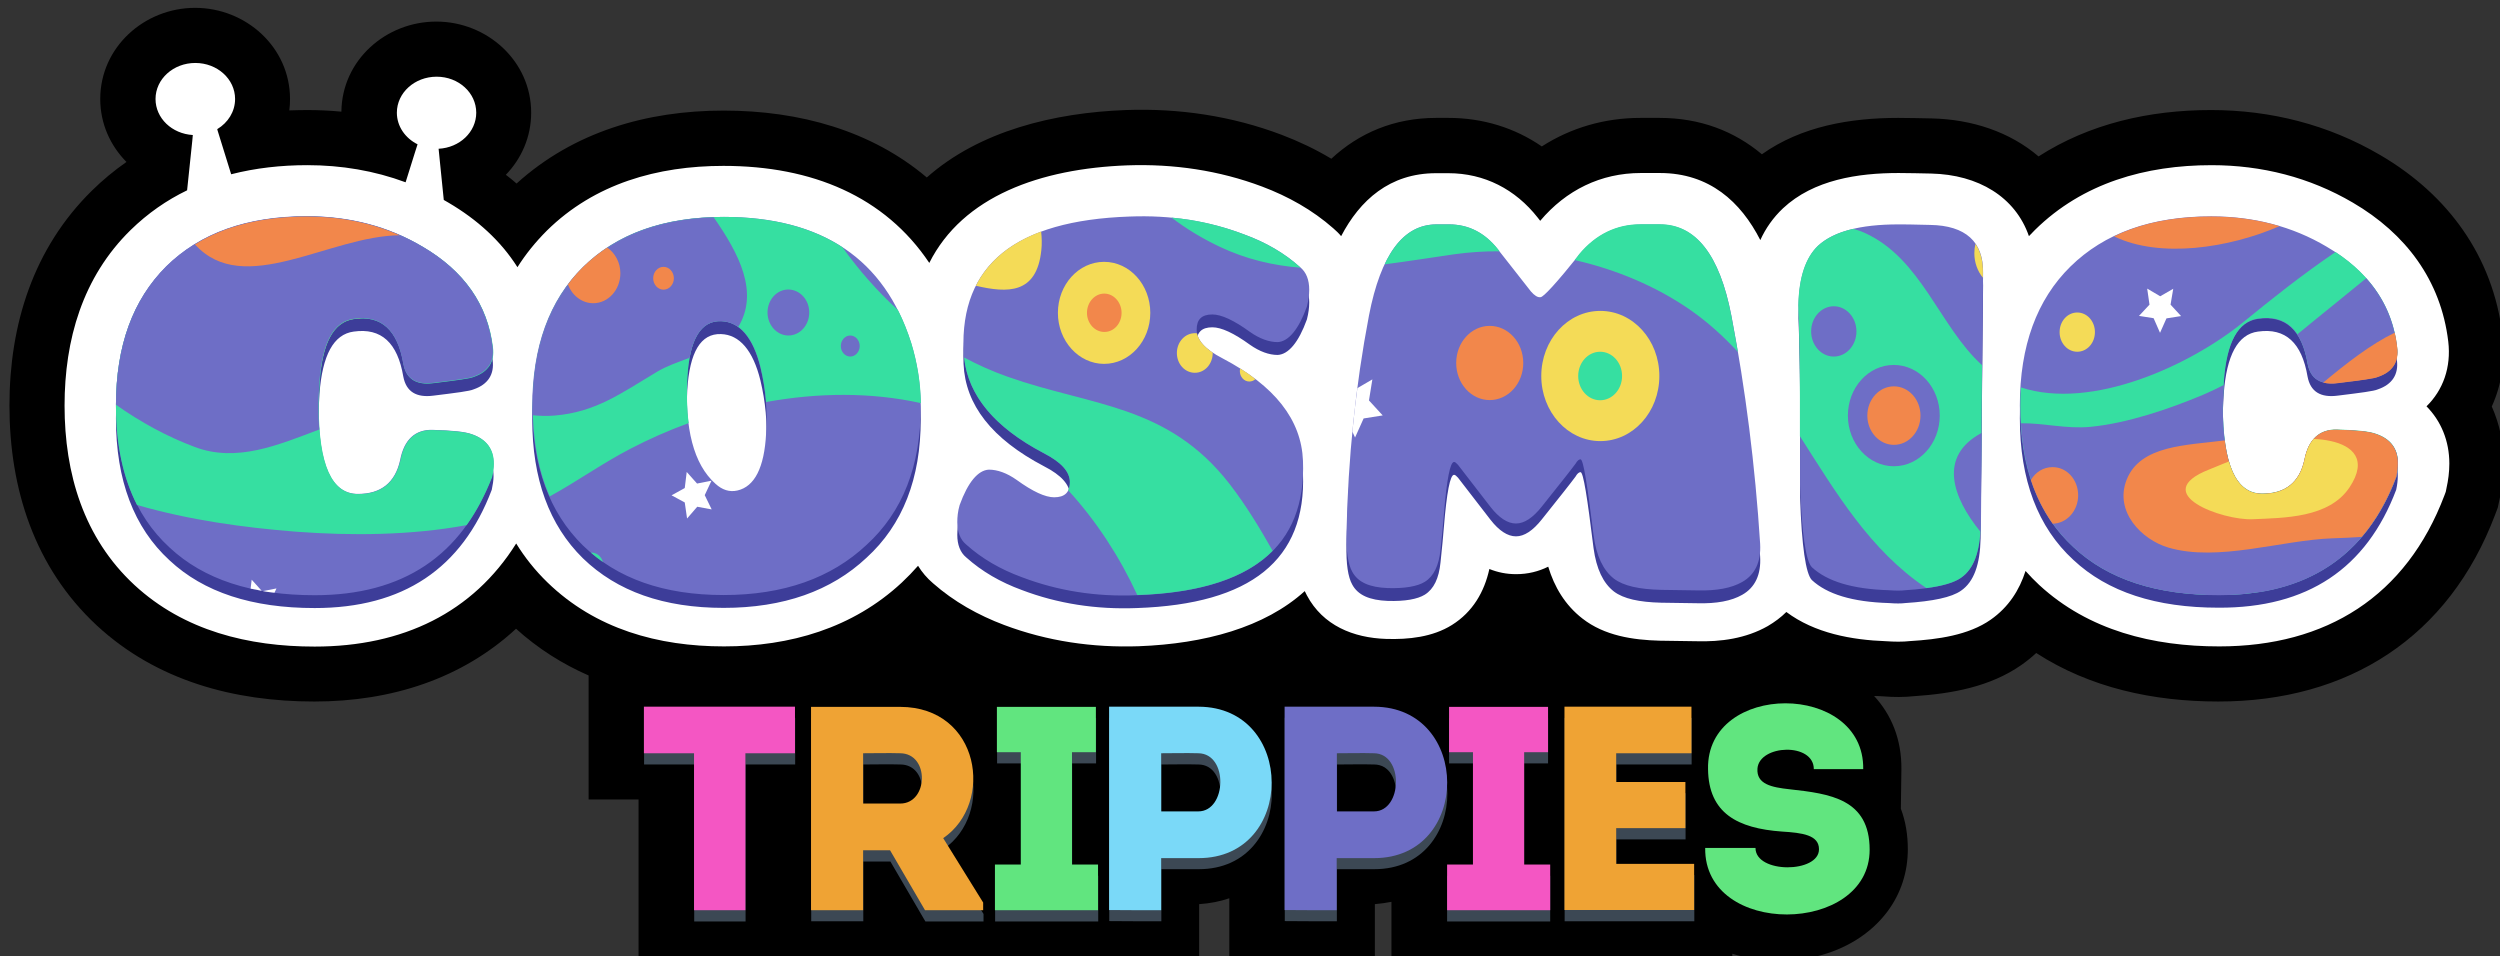 <?xml version="1.0" encoding="utf-8"?>
<!-- Generator: Adobe Illustrator 26.0.2, SVG Export Plug-In . SVG Version: 6.00 Build 0)  -->
<svg version="1.1" id="Vrstva_1" xmlns="http://www.w3.org/2000/svg" xmlns:xlink="http://www.w3.org/1999/xlink" x="0px" y="0px"
	 viewBox="0 0 1401.6 536.2" style="enable-background:new 0 0 1401.6 536.2;" xml:space="preserve">
<rect x="0" y="0" width="1401.6" height="536.2" fill="#333333" stroke="none"/>
<style type="text/css">
	.st0{clip-path:url(#SVGID_00000180368677119652517090000012517791499722799489_);fill-rule:evenodd;clip-rule:evenodd;}
	
		.st1{clip-path:url(#SVGID_00000018921784242654301550000009310687126650050494_);fill-rule:evenodd;clip-rule:evenodd;fill:#FFFFFF;}
	.st2{clip-path:url(#SVGID_00000125599132292370648590000007470701445367328180_);fill:#3D3D99;}
	.st3{clip-path:url(#SVGID_00000101093936384187263870000007081183911397965986_);fill:#6E6EC6;}
	.st4{clip-path:url(#SVGID_00000001641355790066072030000013821314134503799689_);fill:#3623A1;}
	.st5{clip-path:url(#SVGID_00000091732163846418628050000014514881298220338339_);fill:#F2874B;}
	.st6{clip-path:url(#SVGID_00000134956893336647491950000001622819810037574059_);fill:#36DFA1;}
	.st7{clip-path:url(#SVGID_00000044153588193944216460000016757697146457975181_);fill:#36DFA1;}
	.st8{clip-path:url(#SVGID_00000060740257462926939830000015059194447053004985_);fill:#F2874B;}
	.st9{clip-path:url(#SVGID_00000101821864648779494880000006355552265889671298_);fill:#F4DB57;}
	.st10{clip-path:url(#SVGID_00000097460773433724309390000000191570487101966774_);fill:#F4DB57;}
	.st11{clip-path:url(#SVGID_00000050664804421567958160000012199822974402602134_);fill:#F4DB57;}
	.st12{clip-path:url(#SVGID_00000028316856564793658680000008674767245861425566_);fill:#F4DB57;}
	.st13{clip-path:url(#SVGID_00000035502503411660665660000004656052069530337931_);fill:#6E6EC6;}
	.st14{clip-path:url(#SVGID_00000109004359016095681840000017797369816548383159_);fill:#6E6EC6;}
	.st15{clip-path:url(#SVGID_00000086693732988540386660000009915681087694203313_);fill:#F2874B;}
	.st16{clip-path:url(#SVGID_00000070088176704580070790000012073130553180373889_);fill:#6E6EC6;}
	.st17{clip-path:url(#SVGID_00000145761127192648789590000004799920885936448129_);fill:#F2874B;}
	.st18{clip-path:url(#SVGID_00000103957129462347112880000018420473494509673093_);fill:#F2874B;}
	.st19{clip-path:url(#SVGID_00000103953398842146694150000002455607172705996182_);fill:#F4DB57;}
	.st20{clip-path:url(#SVGID_00000106847375917999854610000007513803696901117088_);fill:#F4DB57;}
	.st21{clip-path:url(#SVGID_00000036216098826371416800000002700698000153835665_);fill:#36DFA1;}
	.st22{clip-path:url(#SVGID_00000139997292043669609910000002244615841022190770_);fill:#F2874B;}
	.st23{clip-path:url(#SVGID_00000144301547726329715870000002304647063447781779_);fill:#F2874B;}
	.st24{clip-path:url(#SVGID_00000166639223006693603750000003598936351955524489_);fill:#6E6EC6;}
	.st25{clip-path:url(#SVGID_00000179605959393186563460000013799729049051840403_);fill:#F2874B;}
	.st26{clip-path:url(#SVGID_00000131334202430778899070000016730146568977500064_);fill:#F2874B;}
	.st27{clip-path:url(#SVGID_00000091712724956472764180000003591209619379913368_);fill:#F2874B;}
	.st28{clip-path:url(#SVGID_00000124148590548471174390000012417270621248564619_);fill:#6E6EC6;}
	.st29{clip-path:url(#SVGID_00000014601687884607153640000001237404570403191716_);fill:#6E6EC6;}
	.st30{clip-path:url(#SVGID_00000180327811571950779720000005848900323918988683_);fill:#F4DB57;}
	.st31{clip-path:url(#SVGID_00000128450167569148785860000003565745916330998949_);fill:#F4DB57;}
	.st32{clip-path:url(#SVGID_00000057124083085091418200000002577779635429861004_);fill:#FFFFFF;}
	.st33{clip-path:url(#SVGID_00000029742217215933515550000001250086596543622837_);fill:#FFFFFF;}
	.st34{clip-path:url(#SVGID_00000067922271767605067750000004497136753693314983_);fill:#FFFFFF;}
	.st35{clip-path:url(#SVGID_00000046311519646751061460000013664936767131671459_);fill:#FFFFFF;}
	.st36{clip-path:url(#SVGID_00000073687702457676708350000003065788225294404009_);fill:#36DFA1;}
	.st37{clip-path:url(#SVGID_00000062880752110140120970000013849595706944477853_);fill:#3C4854;}
	.st38{clip-path:url(#SVGID_00000056414918327473096410000005809013818983672219_);fill:#3C4854;}
	.st39{clip-path:url(#SVGID_00000101813754801786877460000008660203626010509440_);fill:#3C4854;}
	.st40{clip-path:url(#SVGID_00000091694248065110176810000018096103227563499406_);fill:#3C4854;}
	.st41{clip-path:url(#SVGID_00000037651647986734285140000010597821881767509148_);fill:#3C4854;}
	.st42{clip-path:url(#SVGID_00000178179001184021999650000007448133389308594318_);fill:#3C4854;}
	.st43{clip-path:url(#SVGID_00000067945074794480048380000006320272055620585405_);fill:#3C4854;}
	.st44{clip-path:url(#SVGID_00000054259038306938198250000001225611762094635651_);fill:#F456C3;}
	.st45{clip-path:url(#SVGID_00000152255073270288162410000011474530633398867341_);fill:#EFA334;}
	.st46{clip-path:url(#SVGID_00000121249451616670087720000011052503818378961585_);fill:#61E57F;}
	.st47{clip-path:url(#SVGID_00000134226313404754184240000013422115018137124009_);fill:#7AD9F8;}
	.st48{clip-path:url(#SVGID_00000047043919965855258050000000786142541744120990_);fill:#6E6EC6;}
	.st49{clip-path:url(#SVGID_00000033349692747892640640000016042162683347582133_);fill:#F456C3;}
	.st50{clip-path:url(#SVGID_00000116237234327214288220000002568335813536399793_);fill:#EFA334;}
	.st51{clip-path:url(#SVGID_00000122002291497932192020000012687580944762404736_);fill:#61E57F;}
</style>
<g>
	<defs>
		<rect id="SVGID_1_" x="-299.1" y="-659.8" width="2046.6" height="2046.6"/>
	</defs>
	<clipPath id="SVGID_00000152259852702392688560000014226701964677026737_">
		<use xlink:href="#SVGID_1_"  style="overflow:visible;"/>
	</clipPath>
	
		<path style="clip-path:url(#SVGID_00000152259852702392688560000014226701964677026737_);fill-rule:evenodd;clip-rule:evenodd;" d="
		M1055.7,390.4c-1.7-0.1-3.3-0.2-5-0.2c9.6,10.4,15.5,24.2,15.3,41.2l-0.3,22c2.7,7.1,3.9,14.8,3.9,22.7c0,12.7-3.8,24.7-11.4,34.9
		c-19.3,25.8-56.7,33.2-87,23.7v1.5c-54.9,0-109.9,0-164.9,0h-26.2V510c0-1.5,0-2.9,0-4.4c-3,0.6-6.1,1-9.3,1.3v29.3h-26.2
		c-9.7,0-19.4,0-29.2,0h-26.2V510c0-2.1,0-4.3,0-6.4c-5.2,1.8-10.9,2.9-16.9,3.3v29.3c-104.8,0-209.5,0-314.3,0v-88h-28v-69.5
		c-14.6-6.4-28.3-15-40.7-26.2c-30.1,27.8-69.5,40.8-113.1,40.8c-44.9,0-88.4-11.6-122-42.7C19.4,318.2,5.3,274.1,5.3,227.4
		c0-45.4,13.3-88.1,46.2-120.5c6-5.9,12.5-11.3,19.4-16.1c-9-9.1-14.7-21.4-14.7-35.3c0-29,24.7-51.1,53.2-51.1s53.2,22.1,53.2,51.1
		c0,2.2-0.1,4.3-0.4,6.4c3.3-0.1,6.6-0.2,10-0.2c6.4,0,12.9,0.3,19.2,0.9c0.3-28.8,24.9-50.5,53.2-50.5c28.5,0,53.2,22.1,53.2,51.1
		c0,13.6-5.5,25.8-14.2,34.8c2.1,1.6,4.1,3.2,6,4.9c32.1-29,73-40.9,116.1-40.9c42.7,0,82.9,11.3,113.9,37.5
		c29.6-26.2,71.5-36.3,111.5-37.8c29.9-1.1,59.5,3.3,87.5,13.9c9.7,3.7,19,8.1,27.8,13.4c15.5-14.4,35.2-22.9,58.8-22.9h6.9
		c19.3,0,37.2,5.6,52.3,16c16.2-10.4,35.1-16,55.3-16h10.7c22.7,0,41.9,7.4,57.4,20.4c22.1-15.7,49.5-20.4,76.4-20.4
		c6.3,0,12.6,0.2,18.9,0.3c22.5,0.5,43.8,7.6,59.8,21.3c28.5-18.3,61.9-26,96.7-26c33.5,0,65.8,8.2,94.8,25.2
		c38,22.2,63.3,56.8,68.6,100.9c1.7,13.9-0.4,27.8-6,40.1c4.4,9.9,6.7,20.7,6.7,31.9c0,6.9-0.9,13.8-2.4,20.5l-0.9,4.2l-1.5,4
		c-26,68.8-82.3,104.8-155.2,104.8c-36.5,0-72-7.7-102.1-27.2c-2.6,2.4-5.3,4.6-8.3,6.7c-17.6,12.3-39.1,16.1-60.1,17.5
		C1067.6,390.9,1061.7,390.9,1055.7,390.4"/>
</g>
<g>
	<defs>
		<rect id="SVGID_00000119113914232065146640000011107813726477605253_" x="-299.1" y="-659.8" width="2046.6" height="2046.6"/>
	</defs>
	<clipPath id="SVGID_00000037661030682194080440000010423121018149431704_">
		<use xlink:href="#SVGID_00000119113914232065146640000011107813726477605253_"  style="overflow:visible;"/>
	</clipPath>
	
		<path style="clip-path:url(#SVGID_00000037661030682194080440000010423121018149431704_);fill-rule:evenodd;clip-rule:evenodd;fill:#FFFFFF;" d="
		M1137.5,132.4c1.1-1.2,2.2-2.3,3.4-3.5c26.8-26.4,62.1-36.3,99-36.3c28.1,0,55,6.8,79.2,21c29.6,17.3,49.4,43.5,53.5,77.9
		c1.7,14.4-2.9,27.2-12.2,36.3c8.1,8.2,12.8,19.3,12.8,32.1c0,4.7-0.6,9.3-1.6,13.8l-0.4,2l-0.7,1.9
		c-21.4,56.7-66.2,84.8-126.3,84.8c-36.9,0-73.2-8.8-101-34.5c-2.7-2.5-5.2-5.1-7.6-7.8c-3.4,10.7-9.5,20.3-19.5,27.3
		c-12.5,8.8-30,11.1-45.1,12c-4.4,0.5-9,0.4-13.4,0.1c-19.5-0.7-40.2-4.5-56.1-16.4c-3,3-6.5,5.6-10.4,7.9c-12.3,7-26.4,8.9-40,8.5
		l-20.5-0.3c-15.2-0.4-31.1-2.8-43.4-12.4c-9.8-7.6-15.8-17.8-19.2-29.1c-5.4,2.7-11.4,4.2-18,4.2c-5.4,0-10.3-1-15-2.9
		c-2.8,12.8-9.3,24.1-21,31.4c-10.9,6.8-24.3,8.2-36.9,7.8c-18.4-0.6-35.4-7.5-44.4-24.4c-0.4-0.8-0.8-1.6-1.2-2.4
		c-22.5,20.4-56.2,29.5-93,30.9c-25.9,0.9-51.3-2.8-75.5-11.9c-14.6-5.5-28.2-13.1-39.9-23.4c-3.4-2.9-6.2-6.2-8.4-9.8
		c-2.8,3.2-5.9,6.4-9.1,9.4c-27.5,25.6-62.7,35.8-99.7,35.8c-36.9,0-72-9.7-99-35.9c-6.9-6.7-12.7-14-17.5-21.8
		c-24.2,38.6-63.4,57.8-113,57.8c-37,0-73.2-8.8-101-34.5c-28.5-26.4-39.2-62.5-39.2-100.6c0-37,10.1-72,37-98.4
		c9.6-9.4,20.3-16.8,31.7-22.3l2.9-27.7l0.3-3.3c-11.7-0.7-20.9-9.4-20.9-20.2c0-11.2,10-20.2,22.3-20.2c12.3,0,22.3,9,22.3,20.2
		c0,7.1-4,13.3-10,16.9l0.2,0.8l7.6,24.5c13.7-3.5,28-5.1,42.7-5.1c19.1,0,37.6,3.1,55.1,9.6l5.2-16.6l1.5-4.7
		c-6.9-3.4-11.6-10.1-11.6-17.7c0-11.2,10-20.2,22.3-20.2S267,52,267,63.2c0,10.8-9.3,19.6-21.1,20.2l0.8,8l2.1,20.7
		c0.9,0.5,1.7,1,2.6,1.5c16.2,9.5,29.4,21.5,38.7,36.2c4.6-7.3,10.1-14.1,16.5-20.5c26.8-26.4,62.1-36.3,99-36.3
		c49.8,0,90.5,17.2,115.4,54.4c18.8-37.4,62.3-52.9,111.1-54.7c25.9-0.9,51.3,2.8,75.5,11.9c14.6,5.5,28.2,13.1,39.9,23.4
		c1.6,1.4,3.1,2.8,4.4,4.4c10.5-20.1,27.2-35.3,53.2-35.3h6.9c20.2,0,37.6,9,50.1,24.9l1.4,1.8C878,106.6,897.5,97,919.9,97h10.7
		c27.8,0,45.4,16.2,56.3,37.6c3-6.6,7.2-12.6,12.7-17.8c17.2-16.1,42.2-19.8,64.8-19.8c6.1,0,12.2,0.2,18.3,0.3
		C1109.1,97.9,1129.9,110.4,1137.5,132.4"/>
</g>
<g>
	<defs>
		<rect id="SVGID_00000045612140527857958720000016186643671054227121_" x="-299.1" y="-659.8" width="2046.6" height="2046.6"/>
	</defs>
	<clipPath id="SVGID_00000162348629839894303030000018013521322854776252_">
		<use xlink:href="#SVGID_00000045612140527857958720000016186643671054227121_"  style="overflow:visible;"/>
	</clipPath>
	<path style="clip-path:url(#SVGID_00000162348629839894303030000018013521322854776252_);fill:#3D3D99;" d="M1343.4,274.6
		c0.6-2.8,0.9-5.4,0.9-7.6c0-8.2-4.1-13.6-12-16.4c-4.1-1.6-11.7-2.2-22.1-2.5c-9.8-0.3-16.1,5.4-18.3,17
		c-2.8,12.6-10.7,18.9-23.7,18.9c-14.8,0-22.1-16.4-22.1-49.5c0-2.8,0.3-7.3,0.6-13.6c1.6-21.8,7.9-33.5,19.2-35
		c15.5-2.2,24.6,6.3,27.8,25.2c1.6,8.5,7.3,12,17,10.7c12.9-1.6,20.2-2.5,22.4-3.5c8.2-2.8,11.7-8.5,10.7-16.4
		c-2.8-24-16.1-42.9-39.4-56.5c-19.2-11.4-41-17-64.7-17c-33.8,0-59.9,9.5-78.9,28.1c-18.9,18.6-28.4,44.5-28.4,77.9
		c0,34.7,10.1,61.2,30,79.5c19.2,18,46.4,26.8,81.4,26.8C1293.6,340.9,1326.7,318.8,1343.4,274.6 M1111.8,160.1
		c0.3-17.3-9.8-26.5-29.7-26.8c-9.8-0.3-15.5-0.3-17.7-0.3c-21.8,0-36.6,4.1-45.1,12c-6.9,6.6-10.7,17.7-11,33.4
		c0.6,16.1,0.9,33.4,0.9,52.1v48.3c0.9,27.5,3.2,42.9,6.6,46.4c8.5,7.9,22.7,12.3,43.2,12.9c3.8,0.3,6.9,0.3,9.2,0
		c15.5-1,25.9-3.2,31.2-6.9c7.3-5,10.7-14.8,11-29.3L1111.8,160.1z M767.5,184.1c-7.6,39.8-11.7,80.1-12.6,121.2
		c-0.3,11,0.9,18.3,3.2,22.4c3.2,6,9.8,8.8,19.9,9.2c9.8,0.3,16.7-1,20.8-3.5c5.1-3.2,7.9-9.2,8.8-18c0.9-8.8,1.6-15.5,1.9-19.9
		c1.6-19.6,3.5-29.3,5.7-29.3c0.6,0,1.3,0.6,2.2,1.6l18.3,23.7c4.7,6,9.5,9.2,14.2,9.2c4.7,0,9.5-3.2,14.5-9.5
		c9.8-12.3,16.1-20.2,18.9-24c0.9-1.6,1.9-2.5,2.8-2.5c1.6,0,3.8,14.2,7.3,42.6c1.6,11.7,5.4,19.6,11.4,24.3
		c5.4,4.1,14.2,6,26.5,6.3l20.2,0.3c11,0.3,19.2-1.3,25.2-4.7c7.3-4.1,10.7-11.4,10.1-21.5c-2.8-43.9-8.2-86.4-16.1-127.8
		C964,150,950.8,133,930.6,133h-10.7c-13.6,0-25.2,5.7-34.4,16.7c-12.9,16.1-20.2,24-21.8,24c-1.6,0.3-3.5-1-5.4-3.2l-18.6-23.7
		c-7.3-9.2-16.4-13.9-27.4-13.9h-6.9C786.7,133,774.1,150,767.5,184.1z M637.4,340.9c64-2.2,95-27.1,93.1-75.4
		c-0.9-23-15.8-42-45.1-57.4c-9.8-5-14.5-10.4-14.5-16.1s2.8-8.5,8.8-8.5c5,0,12,3.2,21.1,9.8c5.4,3.8,10.7,5.7,15.5,5.7
		c6-0.3,11.7-6.9,16.4-19.9c0.9-3.5,1.3-6.6,1.3-9.5c0-5.4-1.6-9.8-5.1-12.6c-8.8-7.9-19.2-13.9-31.2-18.3
		c-19.9-7.6-41.3-11-64.4-10.1c-64,2.2-95,27.1-93.1,75.4c1,23,15.8,42,45.1,57.4c9.8,5,14.5,10.4,14.5,16.1S597,286,591,286
		c-5,0-12-3.2-21.1-9.8c-5.4-3.8-10.7-5.7-15.5-5.7c-6,0.3-11.7,6.9-16.4,19.9c-1,3.5-1.3,6.6-1.3,9.5c0,5.4,1.6,9.8,5,12.6
		c8.8,7.9,19.2,13.9,31.2,18.3C592.9,338.4,614.4,341.8,637.4,340.9z M413.4,282.2c-4.4,1-8.5-0.3-12.3-3.8
		c-12.3-11-17.3-30.9-15.8-59.6c1.3-21.5,7.6-31.9,18.9-31.5c10.4,0.3,18,9.2,22.1,25.9c2.8,11.7,4.1,24,3.2,37.2
		C428.5,269.3,423.1,280,413.4,282.2z M516.2,235.2c0-12.3-1.9-24.3-5.4-35.7c-14.8-47-49.8-70.7-105.1-70.7
		c-33.8,0-60,9.5-78.9,28.1c-18.9,18.6-28.4,44.8-28.4,78.2s9.5,59.3,28.4,77.9c19.2,18.6,45.4,27.8,78.9,27.8
		c33.5,0,60.3-9.5,80.1-28.1C506.1,294.2,516.2,268.3,516.2,235.2z M275.7,274.6c0.6-2.8,1-5.4,1-7.6c0-8.2-4.1-13.6-12-16.4
		c-4.1-1.6-11.7-2.2-22.1-2.5c-9.8-0.3-16.1,5.4-18.3,17c-2.8,12.6-10.7,18.9-23.7,18.9c-14.8,0-22.1-16.4-22.1-49.5
		c0-2.8,0.3-7.3,0.6-13.6c1.6-21.8,7.9-33.5,19.2-35c15.5-2.2,24.6,6.3,27.8,25.2c1.6,8.5,7.3,12,17,10.7
		c12.9-1.6,20.2-2.5,22.4-3.5c8.2-2.8,11.7-8.5,10.7-16.4c-2.8-24-16.1-42.9-39.4-56.5c-19.2-11.4-41-17-64.7-17
		c-33.8,0-60,9.5-78.9,28.1C74.4,175.2,65,201.1,65,234.6c0,34.7,10.1,61.2,30,79.5c19.2,18,46.4,26.8,81.4,26.8
		C225.9,340.9,259,318.8,275.7,274.6z"/>
</g>
<g>
	<defs>
		<rect id="SVGID_00000033367355138864242520000007181942594557683346_" x="-299.1" y="-659.8" width="2046.6" height="2046.6"/>
	</defs>
	<clipPath id="SVGID_00000124863474661262626440000011879203212786891667_">
		<use xlink:href="#SVGID_00000033367355138864242520000007181942594557683346_"  style="overflow:visible;"/>
	</clipPath>
	<path style="clip-path:url(#SVGID_00000124863474661262626440000011879203212786891667_);fill:#6E6EC6;" d="M1343.4,267.5
		c0.6-2.8,0.9-5.4,0.9-7.6c0-8.2-4.1-13.6-12-16.4c-4.1-1.6-11.7-2.2-22.1-2.5c-9.8-0.3-16.1,5.4-18.3,17
		c-2.8,12.6-10.7,18.9-23.7,18.9c-14.8,0-22.1-16.4-22.1-49.5c0-2.8,0.3-7.3,0.6-13.6c1.6-21.8,7.9-33.4,19.2-35
		c15.5-2.2,24.6,6.3,27.8,25.2c1.6,8.5,7.3,12,17,10.7c12.9-1.6,20.2-2.5,22.4-3.5c8.2-2.8,11.7-8.5,10.7-16.4
		c-2.8-24-16.1-42.9-39.4-56.5c-19.2-11.4-41-17-64.7-17c-33.8,0-59.9,9.5-78.9,28.1c-18.9,18.6-28.4,44.5-28.4,77.9
		c0,34.7,10.1,61.2,30,79.5c19.2,18,46.4,26.8,81.4,26.8C1293.6,333.7,1326.7,311.6,1343.4,267.5 M1111.8,152.9
		c0.3-17.3-9.8-26.5-29.7-26.8c-9.8-0.3-15.5-0.3-17.7-0.3c-21.8,0-36.6,4.1-45.1,12c-6.9,6.6-10.7,17.7-11,33.4
		c0.6,16.1,0.9,33.4,0.9,52.1v48.3c0.9,27.5,3.2,42.9,6.6,46.4c8.5,7.9,22.7,12.3,43.2,12.9c3.8,0.3,6.9,0.3,9.2,0
		c15.5-1,25.9-3.2,31.2-6.9c7.3-5,10.7-14.8,11-29.3L1111.8,152.9z M767.5,176.9c-7.6,39.8-11.7,80.1-12.6,121.2
		c-0.3,11,0.9,18.3,3.2,22.4c3.2,6,9.8,8.8,19.9,9.2c9.8,0.3,16.7-1,20.8-3.5c5.1-3.2,7.9-9.2,8.8-18c0.9-8.8,1.6-15.5,1.9-19.9
		c1.6-19.6,3.5-29.3,5.7-29.3c0.6,0,1.3,0.6,2.2,1.6l18.3,23.7c4.7,6,9.5,9.2,14.2,9.2c4.7,0,9.5-3.2,14.5-9.5
		c9.8-12.3,16.1-20.2,18.9-24c0.9-1.6,1.9-2.5,2.8-2.5c1.6,0,3.8,14.2,7.3,42.6c1.6,11.7,5.4,19.6,11.4,24.3
		c5.4,4.1,14.2,6,26.5,6.3l20.2,0.3c11,0.3,19.2-1.3,25.2-4.7c7.3-4.1,10.7-11.4,10.1-21.5c-2.8-43.9-8.2-86.4-16.1-127.8
		c-6.6-34.1-19.9-51.1-40.1-51.1h-10.7c-13.6,0-25.2,5.7-34.4,16.7c-12.9,16.1-20.2,24-21.8,24c-1.6,0.3-3.5-1-5.4-3.2l-18.6-23.7
		c-7.3-9.2-16.4-13.9-27.4-13.9h-6.9C786.7,125.8,774.1,142.8,767.5,176.9z M637.4,333.7c64-2.2,95-27.1,93.1-75.4
		c-0.9-23-15.8-42-45.1-57.4c-9.8-5-14.5-10.4-14.5-16.1s2.8-8.5,8.8-8.5c5,0,12,3.2,21.1,9.8c5.4,3.8,10.7,5.7,15.5,5.7
		c6-0.3,11.7-6.9,16.4-19.9c0.9-3.5,1.3-6.6,1.3-9.5c0-5.4-1.6-9.8-5.1-12.6c-8.8-7.9-19.2-13.9-31.2-18.3
		c-19.9-7.6-41.3-11-64.4-10.1c-64,2.2-95,27.1-93.1,75.4c1,23,15.8,42,45.1,57.4c9.8,5,14.5,10.4,14.5,16.1s-2.8,8.5-8.8,8.5
		c-5,0-12-3.2-21.1-9.8c-5.4-3.8-10.7-5.7-15.5-5.7c-6,0.3-11.7,6.9-16.4,19.9c-1,3.5-1.3,6.6-1.3,9.5c0,5.4,1.6,9.8,5,12.6
		c8.8,7.9,19.2,13.9,31.2,18.3C592.9,331.2,614.4,334.7,637.4,333.7z M413.4,275c-4.4,1-8.5-0.3-12.3-3.8
		c-12.3-11-17.3-30.9-15.8-59.6c1.3-21.5,7.6-31.9,18.9-31.5c10.4,0.3,18,9.2,22.1,25.9c2.8,11.7,4.1,24,3.2,37.2
		C428.5,262.1,423.1,272.8,413.4,275z M516.2,228c0-12.3-1.9-24.3-5.4-35.7c-14.8-47-49.8-70.7-105.1-70.7c-33.8,0-60,9.5-78.9,28.1
		c-18.9,18.6-28.4,44.8-28.4,78.2c0,33.4,9.5,59.3,28.4,77.9c19.2,18.6,45.4,27.8,78.9,27.8c33.5,0,60.3-9.5,80.1-28.1
		C506.1,287,516.2,261.1,516.2,228z M275.7,267.5c0.6-2.8,1-5.4,1-7.6c0-8.2-4.1-13.6-12-16.4c-4.1-1.6-11.7-2.2-22.1-2.5
		c-9.8-0.3-16.1,5.4-18.3,17c-2.8,12.6-10.7,18.9-23.7,18.9c-14.8,0-22.1-16.4-22.1-49.5c0-2.8,0.3-7.3,0.6-13.6
		c1.6-21.8,7.9-33.4,19.2-35c15.5-2.2,24.6,6.3,27.8,25.2c1.6,8.5,7.3,12,17,10.7c12.9-1.6,20.2-2.5,22.4-3.5
		c8.2-2.8,11.7-8.5,10.7-16.4c-2.8-24-16.1-42.9-39.4-56.5c-19.2-11.4-41-17-64.7-17c-33.8,0-60,9.5-78.9,28.1
		C74.4,168.1,65,193.9,65,227.4c0,34.7,10.1,61.2,30,79.5c19.2,18,46.4,26.8,81.4,26.8C225.9,333.7,259,311.6,275.7,267.5z"/>
</g>
<g>
	<defs>
		<rect id="SVGID_00000095308858000388085550000004481830700548945554_" x="-299.1" y="-659.8" width="2046.6" height="2046.6"/>
	</defs>
	<clipPath id="SVGID_00000169534733559482445890000013908465091196606873_">
		<use xlink:href="#SVGID_00000095308858000388085550000004481830700548945554_"  style="overflow:visible;"/>
	</clipPath>
	<path style="clip-path:url(#SVGID_00000169534733559482445890000013908465091196606873_);fill:#3623A1;" d="M1072.9,280.9
		c-30.9,9.2,12.6,48.5,22.2,31.4C1101.3,301.3,1086.5,288,1072.9,280.9"/>
</g>
<g>
	<defs>
		<rect id="SVGID_00000069355459193926336550000008052717824138251916_" x="-299.1" y="-659.8" width="2046.6" height="2046.6"/>
	</defs>
	<clipPath id="SVGID_00000123443295503967374290000013331106475236601487_">
		<use xlink:href="#SVGID_00000069355459193926336550000008052717824138251916_"  style="overflow:visible;"/>
	</clipPath>
	<path style="clip-path:url(#SVGID_00000123443295503967374290000013331106475236601487_);fill:#F2874B;" d="M142.4,177.8
		c-7.6-2.3-24.2-2-30.5,4.5c-8.2,8.5,1.7,17.2,8.3,22.8c18.5,15.8,39.9,12.6,59.7,1.4c2.4-17.1,8.5-26.3,18.5-27.7
		c1.2-0.2,2.4-0.3,3.6-0.3c0.2-6.4-3.6-11.7-14.2-12.8C175.5,164.3,161.7,171.4,142.4,177.8"/>
</g>
<g>
	<defs>
		<rect id="SVGID_00000165934367886280392650000013147426366518837378_" x="-299.1" y="-659.8" width="2046.6" height="2046.6"/>
	</defs>
	<clipPath id="SVGID_00000017484443301077360620000010166174827994836123_">
		<use xlink:href="#SVGID_00000165934367886280392650000013147426366518837378_"  style="overflow:visible;"/>
	</clipPath>
	<path style="clip-path:url(#SVGID_00000017484443301077360620000010166174827994836123_);fill:#36DFA1;" d="M261.6,294.4
		c-31.1,5.8-65,6-95.5,3.7c-29.4-2.3-60-6.5-89.3-15C69,267.8,65,249.2,65,227.4c0-33.5,9.5-59.3,28.4-77.9
		c18.9-18.6,45.1-28.1,78.9-28.1c23.7,0,45.4,5.7,64.7,17c23.3,13.6,36.6,32.5,39.4,56.5c1,7.9-2.5,13.6-10.7,16.4
		c-2.2,1-9.5,1.9-22.4,3.5c-9.8,1.3-15.5-2.2-17-10.7c-3.2-18.9-12.3-27.5-27.8-25.2c-11.4,1.6-17.7,13.2-19.2,35
		c-0.3,6.3-0.6,10.7-0.6,13.6c0,33.1,7.3,49.5,22.1,49.5c12.9,0,20.8-6.3,23.7-18.9c2.2-11.7,8.5-17.3,18.3-17
		c10.4,0.3,18,1,22.1,2.5c7.9,2.8,12,8.2,12,16.4c0,2.2-0.3,4.7-1,7.6C271.9,277.6,267.2,286.6,261.6,294.4 M540.5,200.4
		c7.8,4.2,15.9,7.8,24.4,10.8c46.8,16.6,89.7,15.3,124.5,60.2c9.1,11.8,16.8,24.5,24.1,37.4c-15.2,15.3-40.5,23.6-75.9,24.8
		c-9.8-21.3-23-41.6-38.7-58.7c0.6-1.3,0.9-2.8,0.9-4.7c0-5.7-4.7-11-14.5-16.1C557.6,239.6,542.8,221.8,540.5,200.4z M472.3,138.6
		c9.3,13,19.7,24.8,31.1,35.2c2.9,5.7,5.4,11.9,7.5,18.5c3.3,10.8,5.2,22.1,5.4,33.7c-28-6.2-57.8-5.9-86.8-0.6
		c-0.5-6.7-1.6-13.2-3.1-19.5c-4.1-16.7-11.7-25.6-22.1-25.9c-11.4-0.3-17.7,10.1-18.9,31.5c-0.5,9.5-0.3,18.1,0.7,25.7
		c-11.3,4.1-22.3,9-32.7,14.4c-15.8,8.2-30,18.4-45.2,26.7c-6.3-14.3-9.5-31.1-9.5-50.4c0-33.5,9.5-59.6,28.4-78.2
		c18.9-18.6,45.1-28.1,78.9-28.1C432.8,121.7,454.9,127.3,472.3,138.6z"/>
</g>
<g>
	<defs>
		<rect id="SVGID_00000180340012767879609510000006388119809352930225_" x="-299.1" y="-659.8" width="2046.6" height="2046.6"/>
	</defs>
	<clipPath id="SVGID_00000019664899341193675760000015133236499256627586_">
		<use xlink:href="#SVGID_00000180340012767879609510000006388119809352930225_"  style="overflow:visible;"/>
	</clipPath>
	<path style="clip-path:url(#SVGID_00000019664899341193675760000015133236499256627586_);fill:#36DFA1;" d="M1309.4,141.3
		c-18.9,12.8-36.4,26.8-51.7,39.3c-29.6,24.1-84.8,49.7-124.7,36.6c-0.2,3.3-0.3,6.7-0.3,10.1c0,34.7,10.1,61.2,30,79.5
		c19.2,18,46.4,26.8,81.4,26.8c49.5,0,82.7-22.1,99.4-66.3c0.6-2.8,0.9-5.4,0.9-7.6c0-8.2-4.1-13.6-12-16.4
		c-4.1-1.6-11.7-2.2-22.1-2.5c-9.8-0.3-16.1,5.4-18.3,17c-2.8,12.6-10.7,18.9-23.7,18.9c-14.8,0-22.1-16.4-22.1-49.5
		c0-2.8,0.3-7.3,0.6-13.6c1.6-21.8,7.9-33.4,19.2-35c15.5-2.2,24.6,6.3,27.8,25.2c1.6,8.5,7.3,12,17,10.7
		c12.9-1.6,20.2-2.5,22.4-3.5c8.2-2.8,11.7-8.5,10.7-16.4C1341.4,172.6,1329.8,154.7,1309.4,141.3 M1009.2,244.7
		c20.2,31.6,39.2,63.8,70.8,85c9.1-1.2,15.6-3.1,19.4-5.8c7.3-5,10.7-14.8,11-29.3l0.8-89.9c-23.8-21.5-33.9-59.7-65.7-74.1
		c-2.2-1-4.3-1.7-6.5-2.3c-8.6,2-15.1,5.2-19.8,9.5c-6.9,6.6-10.7,17.7-11,33.4c0.6,16.1,0.9,33.4,0.9,52.1V244.7z M882.8,145.8
		c23.4,5.3,45.9,14.8,64.9,28c10,7,18.7,14.9,26.6,23.5c-1.2-6.8-2.4-13.7-3.7-20.5c-6.6-34.1-19.9-51.1-40.1-51.1h-10.7
		c-13.6,0-25.2,5.7-34.4,16.7C884.6,143.6,883.7,144.7,882.8,145.8z M776.3,148.2c13.1-1.7,26.2-3.8,39.4-5.7
		c8.1-1.1,16.5-1.7,25-1.6l-0.9-1.2c-7.3-9.2-16.4-13.9-27.4-13.9h-6.9C793,125.8,783.3,133.2,776.3,148.2z M656.8,122
		c7.8,5.9,16.5,11.3,26.5,16.1c15.3,7.3,30.6,10.8,46,12c-0.1-0.1-0.3-0.2-0.4-0.3c-8.8-7.9-19.2-13.9-31.2-18.3
		C684.7,126.5,671.1,123.3,656.8,122z"/>
</g>
<g>
	<defs>
		<rect id="SVGID_00000042705071280349766540000014354821708412174519_" x="-299.1" y="-659.8" width="2046.6" height="2046.6"/>
	</defs>
	<clipPath id="SVGID_00000003803883565039000180000011537563123519863970_">
		<use xlink:href="#SVGID_00000042705071280349766540000014354821708412174519_"  style="overflow:visible;"/>
	</clipPath>
	<path style="clip-path:url(#SVGID_00000003803883565039000180000011537563123519863970_);fill:#F2874B;" d="M1185.2,132.5
		c25.8,12.5,64.4,6.6,92.8-5.7c-12-3.6-24.8-5.4-38.2-5.4C1218.7,121.4,1200.5,125.1,1185.2,132.5"/>
</g>
<g>
	<defs>
		<rect id="SVGID_00000176006387370692656720000006918917576619687099_" x="-299.1" y="-659.8" width="2046.6" height="2046.6"/>
	</defs>
	<clipPath id="SVGID_00000131367903225990529550000004925305525287664526_">
		<use xlink:href="#SVGID_00000176006387370692656720000006918917576619687099_"  style="overflow:visible;"/>
	</clipPath>
	<path style="clip-path:url(#SVGID_00000131367903225990529550000004925305525287664526_);fill:#F4DB57;" d="M547.1,160.2
		c17.9,4.2,34.1,4.7,36.7-19.8c0.4-3.5,0.3-7-0.1-10.6C566.3,136.3,554.1,146.4,547.1,160.2"/>
</g>
<g>
	<defs>
		<rect id="SVGID_00000183227751107130065820000010115857783869439133_" x="-299.1" y="-659.8" width="2046.6" height="2046.6"/>
	</defs>
	<clipPath id="SVGID_00000071546713796978434000000009892659031371839896_">
		<use xlink:href="#SVGID_00000183227751107130065820000010115857783869439133_"  style="overflow:visible;"/>
	</clipPath>
	<path style="clip-path:url(#SVGID_00000071546713796978434000000009892659031371839896_);fill:#F4DB57;" d="M644.9,175.4
		c0-15.8-11.6-28.6-25.9-28.6c-14.3,0-25.9,12.8-25.9,28.6S604.8,204,619,204C633.3,204,644.9,191.2,644.9,175.4"/>
</g>
<g>
	<defs>
		<rect id="SVGID_00000074426553703109459850000017544573002524056966_" x="-299.1" y="-659.8" width="2046.6" height="2046.6"/>
	</defs>
	<clipPath id="SVGID_00000038382826644811996320000005016888658887176083_">
		<use xlink:href="#SVGID_00000074426553703109459850000017544573002524056966_"  style="overflow:visible;"/>
	</clipPath>
	<path style="clip-path:url(#SVGID_00000038382826644811996320000005016888658887176083_);fill:#F4DB57;" d="M679.9,197.9v-0.2
		c-5.2-3.5-8.1-7.1-8.8-10.8c-0.4-0.1-0.8-0.1-1.2-0.1c-5.6,0-10.1,5-10.1,11.1c0,6.2,4.5,11.1,10.1,11.1S679.9,204,679.9,197.9"/>
</g>
<g>
	<defs>
		<rect id="SVGID_00000003809546776405859360000018320917748590643614_" x="-299.1" y="-659.8" width="2046.6" height="2046.6"/>
	</defs>
	<clipPath id="SVGID_00000039842875912319138710000018183436215526454692_">
		<use xlink:href="#SVGID_00000003809546776405859360000018320917748590643614_"  style="overflow:visible;"/>
	</clipPath>
	<path style="clip-path:url(#SVGID_00000039842875912319138710000018183436215526454692_);fill:#F4DB57;" d="M695.3,206.6
		c-0.1,0.4-0.2,0.9-0.2,1.4c0,3.3,2.4,5.9,5.3,5.9c1.3,0,2.5-0.5,3.4-1.3C701.3,210.5,698.4,208.5,695.3,206.6"/>
</g>
<g>
	<defs>
		<rect id="SVGID_00000048486254421182193280000014771389033721673356_" x="-299.1" y="-659.8" width="2046.6" height="2046.6"/>
	</defs>
	<clipPath id="SVGID_00000015351352216014414280000016704451604036997777_">
		<use xlink:href="#SVGID_00000048486254421182193280000014771389033721673356_"  style="overflow:visible;"/>
	</clipPath>
	<path style="clip-path:url(#SVGID_00000015351352216014414280000016704451604036997777_);fill:#6E6EC6;" d="M1111,242.7
		c-24.4,13-16.6,36-0.6,55.5c0.1-1.2,0.1-2.4,0.2-3.6L1111,242.7z M1246.8,215.8c-3.7,1.9-7.6,3.8-11.6,5.5
		c-19.3,8.1-42.6,16-63.2,18c-13.6,1.3-26.2-2.2-39-2c1.8,29.9,11.7,53.1,29.7,69.6c19.2,18,46.4,26.8,81.4,26.8c4,0,8-0.2,11.8-0.4
		c4.1-0.5,8.2-1,12.3-1.5c36.3-6.3,61.4-27.7,75.3-64.3c0.6-2.8,0.9-5.4,0.9-7.6c0-8.2-4.1-13.6-12-16.4c-4.1-1.6-11.7-2.2-22.1-2.5
		c-9.8-0.3-16.1,5.4-18.3,17c-2.8,12.6-10.7,18.9-23.7,18.9c-14.8,0-22.1-16.4-22.1-49.5C1246.2,224.8,1246.5,221.1,1246.8,215.8z
		 M1326.6,156c-6,4.8-11.7,9.6-16.7,13.6c-7.7,6.1-14.8,12.1-22,17.9c2.8,4.1,4.7,9.6,5.9,16.5c1.6,8.5,7.3,12,17,10.7
		c12.9-1.6,20.2-2.5,22.4-3.5c8.2-2.8,11.7-8.5,10.7-16.4C1342.3,179.9,1336.4,166.9,1326.6,156z"/>
</g>
<g>
	<defs>
		<rect id="SVGID_00000096039568644619720040000005093139961379100071_" x="-299.1" y="-659.8" width="2046.6" height="2046.6"/>
	</defs>
	<clipPath id="SVGID_00000115517326798981024950000004349459817292601007_">
		<use xlink:href="#SVGID_00000096039568644619720040000005093139961379100071_"  style="overflow:visible;"/>
	</clipPath>
	<path style="clip-path:url(#SVGID_00000115517326798981024950000004349459817292601007_);fill:#6E6EC6;" d="M1087.5,233
		c0,15.7-11.5,28.4-25.7,28.4S1036,248.7,1036,233c0-15.7,11.5-28.4,25.7-28.4C1076,204.6,1087.5,217.3,1087.5,233"/>
</g>
<g>
	<defs>
		<rect id="SVGID_00000000216111533257792540000011924468851735395738_" x="-299.1" y="-659.8" width="2046.6" height="2046.6"/>
	</defs>
	<clipPath id="SVGID_00000018921327696313599320000012842123194665249946_">
		<use xlink:href="#SVGID_00000000216111533257792540000011924468851735395738_"  style="overflow:visible;"/>
	</clipPath>
	<path style="clip-path:url(#SVGID_00000018921327696313599320000012842123194665249946_);fill:#F2874B;" d="M1076.7,233
		c0,9.1-6.7,16.4-14.9,16.4c-8.2,0-14.9-7.4-14.9-16.4c0-9.1,6.7-16.4,14.9-16.4C1070,216.6,1076.7,223.9,1076.7,233"/>
</g>
<g>
	<defs>
		<rect id="SVGID_00000070836325010266874010000001897689995357252226_" x="-299.1" y="-659.8" width="2046.6" height="2046.6"/>
	</defs>
	<clipPath id="SVGID_00000110458293511540908910000015828205452429255599_">
		<use xlink:href="#SVGID_00000070836325010266874010000001897689995357252226_"  style="overflow:visible;"/>
	</clipPath>
	<path style="clip-path:url(#SVGID_00000110458293511540908910000015828205452429255599_);fill:#6E6EC6;" d="M1040.8,185.8
		c0,7.8-5.7,14.1-12.7,14.1s-12.7-6.3-12.7-14.1s5.7-14.1,12.7-14.1C1035.1,171.7,1040.8,178,1040.8,185.8"/>
</g>
<g>
	<defs>
		<rect id="SVGID_00000019660203863471284650000003165108175081784471_" x="-299.1" y="-659.8" width="2046.6" height="2046.6"/>
	</defs>
	<clipPath id="SVGID_00000093882748029120348300000006644031708043214999_">
		<use xlink:href="#SVGID_00000019660203863471284650000003165108175081784471_"  style="overflow:visible;"/>
	</clipPath>
	<path style="clip-path:url(#SVGID_00000093882748029120348300000006644031708043214999_);fill:#F2874B;" d="M1247.3,246.9
		c-21.5,2.8-47.3,2.6-55,22c-7.1,17.9,8.4,33.7,23.4,38.1c27.9,8.2,63.4-4.2,91.9-5.2c5.7-0.2,11.2-0.4,16.5-0.8
		c7.9-9.2,14.3-20.4,19.3-33.6c0.6-2.8,0.9-5.4,0.9-7.6c0-8.2-4.1-13.6-12-16.4c-4.1-1.6-11.7-2.2-22.1-2.5
		c-9.8-0.3-16.1,5.4-18.3,17c-2.8,12.6-10.7,18.9-23.7,18.9C1256.8,276.9,1249.8,267,1247.3,246.9 M1342.6,186.5
		c-13.3,6.4-27.3,17.3-40.1,28c2.3,0.6,5.2,0.8,8.4,0.3c12.9-1.6,20.2-2.5,22.4-3.5c8.2-2.8,11.7-8.5,10.7-16.4
		C1343.7,192,1343.2,189.2,1342.6,186.5z"/>
</g>
<g>
	<defs>
		<rect id="SVGID_00000050638695632629891060000009970518695060915644_" x="-299.1" y="-659.8" width="2046.6" height="2046.6"/>
	</defs>
	<clipPath id="SVGID_00000047045970601444303110000009868102222475145621_">
		<use xlink:href="#SVGID_00000050638695632629891060000009970518695060915644_"  style="overflow:visible;"/>
	</clipPath>
	<path style="clip-path:url(#SVGID_00000047045970601444303110000009868102222475145621_);fill:#F2874B;" d="M1165.1,277.7
		c0,8.7-6.4,15.8-14.3,15.9c-5.1-7.3-9.2-15.4-12.2-24.5c2.6-4.4,7-7.2,12.1-7.2C1158.7,261.8,1165.1,268.9,1165.1,277.7"/>
</g>
<g>
	<defs>
		<rect id="SVGID_00000137092476160530200830000009074158546017103233_" x="-299.1" y="-659.8" width="2046.6" height="2046.6"/>
	</defs>
	<clipPath id="SVGID_00000158747816547090581120000017748498244752606110_">
		<use xlink:href="#SVGID_00000137092476160530200830000009074158546017103233_"  style="overflow:visible;"/>
	</clipPath>
	<path style="clip-path:url(#SVGID_00000158747816547090581120000017748498244752606110_);fill:#F4DB57;" d="M1306.8,247.3
		c-3.1-0.7-6.4-1.1-9.6-1.2c-2.5,2.8-4.2,6.8-5.2,11.9c-2.8,12.6-10.7,18.9-23.7,18.9c-9,0-15.2-6-18.7-18.2c-3.7,1.5-7.3,3-11,4.5
		c-34.6,13.6,7.7,28.7,24.4,27.9c17.4-0.8,42.7-0.6,54.2-17.8C1327.8,257.4,1318.7,249.9,1306.8,247.3"/>
</g>
<g>
	<defs>
		<rect id="SVGID_00000099639899152250275400000003273893959207987611_" x="-299.1" y="-659.8" width="2046.6" height="2046.6"/>
	</defs>
	<clipPath id="SVGID_00000112629425137579737120000003291135438753443994_">
		<use xlink:href="#SVGID_00000099639899152250275400000003273893959207987611_"  style="overflow:visible;"/>
	</clipPath>
	<path style="clip-path:url(#SVGID_00000112629425137579737120000003291135438753443994_);fill:#F4DB57;" d="M930.3,210.8
		c0,20.2-14.8,36.5-33.1,36.5s-33.1-16.4-33.1-36.5c0-20.2,14.8-36.5,33.1-36.5S930.3,190.6,930.3,210.8"/>
</g>
<g>
	<defs>
		<rect id="SVGID_00000119829137674197928450000013833615157212946845_" x="-299.1" y="-659.8" width="2046.6" height="2046.6"/>
	</defs>
	<clipPath id="SVGID_00000114063248261045750080000000448896357161674413_">
		<use xlink:href="#SVGID_00000119829137674197928450000013833615157212946845_"  style="overflow:visible;"/>
	</clipPath>
	<path style="clip-path:url(#SVGID_00000114063248261045750080000000448896357161674413_);fill:#36DFA1;" d="M909.4,210.8
		c0,7.5-5.5,13.6-12.3,13.6s-12.3-6.1-12.3-13.6c0-7.5,5.5-13.6,12.3-13.6S909.4,203.3,909.4,210.8"/>
</g>
<g>
	<defs>
		<rect id="SVGID_00000140012826357359118170000004479254525827528102_" x="-299.1" y="-659.8" width="2046.6" height="2046.6"/>
	</defs>
	<clipPath id="SVGID_00000167357417433191292360000009967790441546621592_">
		<use xlink:href="#SVGID_00000140012826357359118170000004479254525827528102_"  style="overflow:visible;"/>
	</clipPath>
	<path style="clip-path:url(#SVGID_00000167357417433191292360000009967790441546621592_);fill:#F2874B;" d="M628.8,175.4
		c0-5.9-4.4-10.8-9.7-10.8s-9.7,4.8-9.7,10.8c0,5.9,4.4,10.7,9.7,10.7C624.4,186.2,628.8,181.4,628.8,175.4"/>
</g>
<g>
	<defs>
		<rect id="SVGID_00000114072039437859058280000009952117686879199644_" x="-299.1" y="-659.8" width="2046.6" height="2046.6"/>
	</defs>
	<clipPath id="SVGID_00000149369062741063292310000017822344162516661679_">
		<use xlink:href="#SVGID_00000114072039437859058280000009952117686879199644_"  style="overflow:visible;"/>
	</clipPath>
	<path style="clip-path:url(#SVGID_00000149369062741063292310000017822344162516661679_);fill:#F2874B;" d="M854,203.5
		c0,11.5-8.4,20.8-18.8,20.8s-18.8-9.3-18.8-20.8c0-11.5,8.4-20.8,18.8-20.8C845.6,182.7,854,192,854,203.5"/>
</g>
<g>
	<defs>
		<rect id="SVGID_00000080203036847198409740000005906567483155130782_" x="-299.1" y="-659.8" width="2046.6" height="2046.6"/>
	</defs>
	<clipPath id="SVGID_00000088101271467299087510000017503848916034938249_">
		<use xlink:href="#SVGID_00000080203036847198409740000005906567483155130782_"  style="overflow:visible;"/>
	</clipPath>
	<path style="clip-path:url(#SVGID_00000088101271467299087510000017503848916034938249_);fill:#6E6EC6;" d="M298.6,232.8
		c4,0.4,8,0.5,12.1,0.2c23.5-1.9,37.7-12.7,57.9-24.7c5-3,11.4-5.2,18-7.7c2.6-14,8.5-20.8,17.7-20.5c3.5,0.1,6.7,1.2,9.6,3.2
		c11.7-19.3,0.6-40.9-13.8-61.5c-31,1-55.3,10.5-73.1,28c-18.9,18.6-28.4,44.8-28.4,78.2C298.5,229.6,298.5,231.2,298.6,232.8
		 M65,226.9c13.8,9.8,28.7,17.9,44.2,23.7c23.6,8.9,46.9-1.2,69.8-9.8c-0.3-4.1-0.5-8.6-0.5-13.5c0-2.8,0.3-7.3,0.6-13.6
		c1.6-21.8,7.9-33.4,19.2-35c15.5-2.2,24.6,6.3,27.8,25.2c1.6,8.5,7.3,12,17,10.7c12.9-1.6,20.2-2.5,22.4-3.5
		c8.2-2.8,11.7-8.5,10.7-16.4c-2.8-24-16.1-42.9-39.4-56.5c-19.2-11.4-41-17-64.7-17c-33.8,0-60,9.5-78.9,28.1
		C74.5,168,65.1,193.7,65,226.9z"/>
</g>
<g>
	<defs>
		<rect id="SVGID_00000171713243229706297660000007347005308066546855_" x="-299.1" y="-659.8" width="2046.6" height="2046.6"/>
	</defs>
	<clipPath id="SVGID_00000063595187626350758580000008241637329811880631_">
		<use xlink:href="#SVGID_00000171713243229706297660000007347005308066546855_"  style="overflow:visible;"/>
	</clipPath>
	<path style="clip-path:url(#SVGID_00000063595187626350758580000008241637329811880631_);fill:#F2874B;" d="M109.3,137
		c27.3,30.3,75.3-4.8,114.8-5.1c-15.9-7-33.3-10.5-51.8-10.5C147.1,121.4,126.2,126.6,109.3,137"/>
</g>
<g>
	<defs>
		<rect id="SVGID_00000121992935291061540030000003574837062204415633_" x="-299.1" y="-659.8" width="2046.6" height="2046.6"/>
	</defs>
	<clipPath id="SVGID_00000145780009428639433400000001180086664314949050_">
		<use xlink:href="#SVGID_00000121992935291061540030000003574837062204415633_"  style="overflow:visible;"/>
	</clipPath>
	<path style="clip-path:url(#SVGID_00000145780009428639433400000001180086664314949050_);fill:#F2874B;" d="M347.8,153.2
		c0,9.3-6.8,16.8-15.2,16.8c-6.4,0-11.9-4.4-14.2-10.5c2.6-3.5,5.4-6.7,8.5-9.8c4.2-4.1,8.7-7.7,13.5-10.9
		C344.8,141.8,347.8,147.1,347.8,153.2"/>
</g>
<g>
	<defs>
		<rect id="SVGID_00000036950379855787270560000010312591637552874687_" x="-299.1" y="-659.8" width="2046.6" height="2046.6"/>
	</defs>
	<clipPath id="SVGID_00000170958444853317106670000009450767201858089646_">
		<use xlink:href="#SVGID_00000036950379855787270560000010312591637552874687_"  style="overflow:visible;"/>
	</clipPath>
	<path style="clip-path:url(#SVGID_00000170958444853317106670000009450767201858089646_);fill:#F2874B;" d="M377.8,156
		c0,3.5-2.6,6.4-5.8,6.4c-3.2,0-5.8-2.9-5.8-6.4s2.6-6.4,5.8-6.4C375.2,149.6,377.8,152.5,377.8,156"/>
</g>
<g>
	<defs>
		<rect id="SVGID_00000116217115440381131720000004676099555203923604_" x="-299.1" y="-659.8" width="2046.6" height="2046.6"/>
	</defs>
	<clipPath id="SVGID_00000001628364369955668380000000940056179528661431_">
		<use xlink:href="#SVGID_00000116217115440381131720000004676099555203923604_"  style="overflow:visible;"/>
	</clipPath>
	<path style="clip-path:url(#SVGID_00000001628364369955668380000000940056179528661431_);fill:#6E6EC6;" d="M453.7,175.2
		c0,7.1-5.2,12.9-11.7,12.9c-6.4,0-11.7-5.8-11.7-12.9s5.2-12.9,11.7-12.9C448.5,162.4,453.7,168.1,453.7,175.2"/>
</g>
<g>
	<defs>
		<rect id="SVGID_00000025426586130223140710000012978211922328896189_" x="-299.1" y="-659.8" width="2046.6" height="2046.6"/>
	</defs>
	<clipPath id="SVGID_00000150788202916810475940000005272160123705585854_">
		<use xlink:href="#SVGID_00000025426586130223140710000012978211922328896189_"  style="overflow:visible;"/>
	</clipPath>
	<path style="clip-path:url(#SVGID_00000150788202916810475940000005272160123705585854_);fill:#6E6EC6;" d="M482,194
		c0,3.2-2.4,5.9-5.3,5.9s-5.3-2.6-5.3-5.9s2.4-5.9,5.3-5.9S482,190.8,482,194"/>
</g>
<g>
	<defs>
		<rect id="SVGID_00000125574537427809398290000013152126422307852177_" x="-299.1" y="-659.8" width="2046.6" height="2046.6"/>
	</defs>
	<clipPath id="SVGID_00000106125685605788234030000002303122357252864181_">
		<use xlink:href="#SVGID_00000125574537427809398290000013152126422307852177_"  style="overflow:visible;"/>
	</clipPath>
	<path style="clip-path:url(#SVGID_00000106125685605788234030000002303122357252864181_);fill:#F4DB57;" d="M1111.7,155.7
		c-3-3.6-4.8-8.5-4.8-13.7c0-1.8,0.2-3.6,0.6-5.3c2.9,4.2,4.3,9.7,4.2,16.3L1111.7,155.7z"/>
</g>
<g>
	<defs>
		<rect id="SVGID_00000065779807084953578580000009429761167234671272_" x="-299.1" y="-659.8" width="2046.6" height="2046.6"/>
	</defs>
	<clipPath id="SVGID_00000137840067340073694860000011025199866678895753_">
		<use xlink:href="#SVGID_00000065779807084953578580000009429761167234671272_"  style="overflow:visible;"/>
	</clipPath>
	<path style="clip-path:url(#SVGID_00000137840067340073694860000011025199866678895753_);fill:#F4DB57;" d="M1174.5,186.2
		c0-6.1-4.4-11-9.9-11s-9.9,4.9-9.9,11s4.4,11,9.9,11C1170.1,197.2,1174.5,192.3,1174.5,186.2"/>
</g>
<g>
	<defs>
		<rect id="SVGID_00000178206957762667355630000002721367150507764630_" x="-299.1" y="-659.8" width="2046.6" height="2046.6"/>
	</defs>
	<clipPath id="SVGID_00000048485446600209207670000000172412967451199149_">
		<use xlink:href="#SVGID_00000178206957762667355630000002721367150507764630_"  style="overflow:visible;"/>
	</clipPath>
	<polygon style="clip-path:url(#SVGID_00000048485446600209207670000000172412967451199149_);fill:#FFFFFF;" points="385,264.6 
		390.8,271.1 398.9,269.5 395.1,277.6 399,285.6 390.9,284.1 385.2,290.7 383.9,281.7 376.5,277.7 383.9,273.6 	"/>
</g>
<g>
	<defs>
		<rect id="SVGID_00000083782753627106518210000007394690687380415929_" x="-299.1" y="-659.8" width="2046.6" height="2046.6"/>
	</defs>
	<clipPath id="SVGID_00000122719066553176827670000017131174402643068047_">
		<use xlink:href="#SVGID_00000083782753627106518210000007394690687380415929_"  style="overflow:visible;"/>
	</clipPath>
	<path style="clip-path:url(#SVGID_00000122719066553176827670000017131174402643068047_);fill:#FFFFFF;" d="M147.4,331.4l7.6-1.5
		l-1.1,2.4C151.7,332.1,149.5,331.8,147.4,331.4 M141.1,325l5.6,6.2c-2.1-0.4-4.2-0.8-6.2-1.2L141.1,325z"/>
</g>
<g>
	<defs>
		<rect id="SVGID_00000100384085148645585540000009561430321369370259_" x="-299.1" y="-659.8" width="2046.6" height="2046.6"/>
	</defs>
	<clipPath id="SVGID_00000087391000856816816680000002783605124764858044_">
		<use xlink:href="#SVGID_00000100384085148645585540000009561430321369370259_"  style="overflow:visible;"/>
	</clipPath>
	<path style="clip-path:url(#SVGID_00000087391000856816816680000002783605124764858044_);fill:#FFFFFF;" d="M769.4,212.7l-1.9,11.8
		l7.7,8.4l-10.7,1.7l-4.8,10.7l-1.5-3.3c0.8-8.2,1.7-16.3,2.8-24.4L769.4,212.7z"/>
</g>
<g>
	<defs>
		<rect id="SVGID_00000005987982124466013560000015385325379432691367_" x="-299.1" y="-659.8" width="2046.6" height="2046.6"/>
	</defs>
	<clipPath id="SVGID_00000137120741808802870780000003257141728564015766_">
		<use xlink:href="#SVGID_00000005987982124466013560000015385325379432691367_"  style="overflow:visible;"/>
	</clipPath>
	<polygon style="clip-path:url(#SVGID_00000137120741808802870780000003257141728564015766_);fill:#FFFFFF;" points="1218.4,161.9 
		1216.9,170.8 1222.8,177.2 1214.6,178.5 1211,186.6 1207.4,178.4 1199.2,177.1 1205.1,170.8 1203.8,161.8 1211.1,166.1 	"/>
</g>
<g>
	<defs>
		<rect id="SVGID_00000137106374418657525660000012758233256702945197_" x="-299.1" y="-659.8" width="2046.6" height="2046.6"/>
	</defs>
	<clipPath id="SVGID_00000039826715990208314990000011237462627669598341_">
		<use xlink:href="#SVGID_00000137106374418657525660000012758233256702945197_"  style="overflow:visible;"/>
	</clipPath>
	<path style="clip-path:url(#SVGID_00000039826715990208314990000011237462627669598341_);fill:#36DFA1;" d="M331.2,309.8l0.3,0
		c3.1,0,5.7,2.2,6.5,5.3C335.6,313.4,333.4,311.7,331.2,309.8"/>
</g>
<g>
	<defs>
		<rect id="SVGID_00000047041886457474998920000001693756114050361222_" x="-299.1" y="-659.8" width="2046.6" height="2046.6"/>
	</defs>
	<clipPath id="SVGID_00000077297349401584997860000008956846332130987679_">
		<use xlink:href="#SVGID_00000047041886457474998920000001693756114050361222_"  style="overflow:visible;"/>
	</clipPath>
	<path style="clip-path:url(#SVGID_00000077297349401584997860000008956846332130987679_);fill:#3C4854;" d="M389.2,428.6v88
		c9.6,0,19.2,0,28.8,0v-88h27.8c0-8.8,0-17.4,0-26.1h-84.7c0,8.6,0,17.3,0,26.1H389.2z"/>
</g>
<g>
	<defs>
		<rect id="SVGID_00000022524493681787450540000010437364920362951324_" x="-299.1" y="-659.8" width="2046.6" height="2046.6"/>
	</defs>
	<clipPath id="SVGID_00000088108721597861969520000014744048766961510023_">
		<use xlink:href="#SVGID_00000022524493681787450540000010437364920362951324_"  style="overflow:visible;"/>
	</clipPath>
	<path style="clip-path:url(#SVGID_00000088108721597861969520000014744048766961510023_);fill:#3C4854;" d="M504.8,456.8h-20.8
		c0-9.1,0-18.9,0-28.2c6.8,0,14-0.2,20.8,0C521.4,428.7,520.6,456.8,504.8,456.8 M528.9,476.1c28.8-19.6,20.7-73.5-24.1-73.6
		c-16.6,0-33.5,0-50,0c0,38.1,0,76.1,0,114c9.5,0,19.4,0,29.2,0V483h15.2l19.6,33.6h32.6v-4.2L528.9,476.1z"/>
</g>
<g>
	<defs>
		<rect id="SVGID_00000155850736244322109630000011695345745800093364_" x="-299.1" y="-659.8" width="2046.6" height="2046.6"/>
	</defs>
	<clipPath id="SVGID_00000059278425110823547720000007641161082857027748_">
		<use xlink:href="#SVGID_00000155850736244322109630000011695345745800093364_"  style="overflow:visible;"/>
	</clipPath>
	<path style="clip-path:url(#SVGID_00000059278425110823547720000007641161082857027748_);fill:#3C4854;" d="M601.1,491v-63h13.4
		c0-9.8,0-15.8,0-25.4c-18.6,0-37,0-55.5,0c0,9.6,0,15.6,0,25.4h13.4v63h-14.5c0,9.6,0,15.6,0,25.6c19.4,0,38.4,0,57.8,0
		c0-9.9,0-16,0-25.6H601.1z"/>
</g>
<g>
	<defs>
		<rect id="SVGID_00000127037846664450738840000017311098153224976279_" x="-299.1" y="-659.8" width="2046.6" height="2046.6"/>
	</defs>
	<clipPath id="SVGID_00000183211389787014612370000008006577838284785839_">
		<use xlink:href="#SVGID_00000127037846664450738840000017311098153224976279_"  style="overflow:visible;"/>
	</clipPath>
	<path style="clip-path:url(#SVGID_00000183211389787014612370000008006577838284785839_);fill:#3C4854;" d="M671.9,461.2h-20.8
		c0-9.3,0-23.3,0-32.6c6.7,0,14-0.2,20.8,0C688.8,428.7,687.9,461.2,671.9,461.2 M651.1,516.5v-29.2h21c54.6,0,54.6-84.7,0-84.9
		c-16.8,0-33.7,0-50.2,0c0,38.1,0,76.1,0,114C631.5,516.5,641.3,516.5,651.1,516.5z"/>
</g>
<g>
	<defs>
		<rect id="SVGID_00000070827611387450502480000003866908135590236816_" x="-299.1" y="-659.8" width="2046.6" height="2046.6"/>
	</defs>
	<clipPath id="SVGID_00000063606096001137899700000016798502822323625397_">
		<use xlink:href="#SVGID_00000070827611387450502480000003866908135590236816_"  style="overflow:visible;"/>
	</clipPath>
	<path style="clip-path:url(#SVGID_00000063606096001137899700000016798502822323625397_);fill:#3C4854;" d="M770.4,461.2h-20.8
		c0-9.3,0-23.3,0-32.6c6.7,0,14-0.2,20.8,0C787.3,428.7,786.3,461.2,770.4,461.2 M749.5,516.5v-29.2h21c54.6,0,54.6-84.7,0-84.9
		c-16.8,0-33.7,0-50.2,0c0,38.1,0,76.1,0,114C730,516.5,739.7,516.5,749.5,516.5z"/>
</g>
<g>
	<defs>
		<rect id="SVGID_00000124856598747895898390000008339341457338585531_" x="-299.1" y="-659.8" width="2046.6" height="2046.6"/>
	</defs>
	<clipPath id="SVGID_00000014601781845583413130000017680286904379250048_">
		<use xlink:href="#SVGID_00000124856598747895898390000008339341457338585531_"  style="overflow:visible;"/>
	</clipPath>
	<path style="clip-path:url(#SVGID_00000014601781845583413130000017680286904379250048_);fill:#3C4854;" d="M854.5,491v-63h13.4
		c0-9.8,0-15.8,0-25.4c-18.6,0-37,0-55.5,0c0,9.6,0,15.6,0,25.4h13.4v63h-14.5c0,9.6,0,15.6,0,25.6c19.4,0,38.4,0,57.8,0
		c0-9.9,0-16,0-25.6H854.5z"/>
</g>
<g>
	<defs>
		<rect id="SVGID_00000054953421817836829370000004664649604856439441_" x="-299.1" y="-659.8" width="2046.6" height="2046.6"/>
	</defs>
	<clipPath id="SVGID_00000146467599563113764820000004472607300347930518_">
		<use xlink:href="#SVGID_00000054953421817836829370000004664649604856439441_"  style="overflow:visible;"/>
	</clipPath>
	<path style="clip-path:url(#SVGID_00000146467599563113764820000004472607300347930518_);fill:#3C4854;" d="M948.4,402.5
		c-26.7,0-44.8,0-71.2,0c0,37.8,0,75.9,0,114c26.4,0,45.9,0,72.7,0c0-8.6,0-17.4,0-25.9c-17.1,0-26.9,0-43.7,0c0-6.8,0-13.4,0-20
		H945c0-8.6,0-17.3,0-25.9h-38.8v-16.1c16.8,0,25.2,0,42.2,0C948.4,419.8,948.4,411,948.4,402.5"/>
</g>
<g>
	<defs>
		<rect id="SVGID_00000178162595516621911440000009393286267734879663_" x="-299.1" y="-659.8" width="2046.6" height="2046.6"/>
	</defs>
	<clipPath id="SVGID_00000014630049009734148920000002335306574119639199_">
		<use xlink:href="#SVGID_00000178162595516621911440000009393286267734879663_"  style="overflow:visible;"/>
	</clipPath>
	<path style="clip-path:url(#SVGID_00000014630049009734148920000002335306574119639199_);fill:#F456C3;" d="M389.1,422.3v88
		c9.6,0,19.2,0,28.8,0v-88h27.8c0-8.8,0-17.4,0-26.1h-84.7c0,8.6,0,17.3,0,26.1H389.1z"/>
</g>
<g>
	<defs>
		<rect id="SVGID_00000137124706822133408830000013563130073268067247_" x="-299.1" y="-659.8" width="2046.6" height="2046.6"/>
	</defs>
	<clipPath id="SVGID_00000026868071891434988960000012131503810990896529_">
		<use xlink:href="#SVGID_00000137124706822133408830000013563130073268067247_"  style="overflow:visible;"/>
	</clipPath>
	<path style="clip-path:url(#SVGID_00000026868071891434988960000012131503810990896529_);fill:#EFA334;" d="M504.7,450.5h-20.8
		c0-9.1,0-18.9,0-28.2c6.8,0,14-0.2,20.8,0C521.3,422.5,520.5,450.5,504.7,450.5 M528.8,469.9c28.8-19.6,20.7-73.5-24.1-73.6
		c-16.6,0-33.5,0-50,0c0,38.1,0,76.1,0,114c9.5,0,19.4,0,29.2,0v-33.6H499l19.6,33.6h32.6V506L528.8,469.9z"/>
</g>
<g>
	<defs>
		<rect id="SVGID_00000008116744817428750070000013269735459948854675_" x="-299.1" y="-659.8" width="2046.6" height="2046.6"/>
	</defs>
	<clipPath id="SVGID_00000183932485473520832290000007116354665144564867_">
		<use xlink:href="#SVGID_00000008116744817428750070000013269735459948854675_"  style="overflow:visible;"/>
	</clipPath>
	<path style="clip-path:url(#SVGID_00000183932485473520832290000007116354665144564867_);fill:#61E57F;" d="M601,484.7v-63h13.4
		c0-9.8,0-15.8,0-25.4c-18.6,0-37,0-55.5,0c0,9.6,0,15.6,0,25.4h13.4v63h-14.5c0,9.6,0,15.6,0,25.6c19.4,0,38.4,0,57.8,0
		c0-9.9,0-16,0-25.6H601z"/>
</g>
<g>
	<defs>
		<rect id="SVGID_00000080173097144466838560000014427903607925363883_" x="-299.1" y="-659.8" width="2046.6" height="2046.6"/>
	</defs>
	<clipPath id="SVGID_00000062167557967932073730000008626661740032801420_">
		<use xlink:href="#SVGID_00000080173097144466838560000014427903607925363883_"  style="overflow:visible;"/>
	</clipPath>
	<path style="clip-path:url(#SVGID_00000062167557967932073730000008626661740032801420_);fill:#7AD9F8;" d="M671.8,454.9H651
		c0-9.3,0-23.3,0-32.6c6.7,0,14-0.2,20.8,0C688.8,422.5,687.8,454.9,671.8,454.9 M651,510.3v-29.2h21c54.6,0,54.6-84.7,0-84.9
		c-16.8,0-33.7,0-50.2,0c0,38.1,0,76.1,0,114C631.4,510.3,641.2,510.3,651,510.3z"/>
</g>
<g>
	<defs>
		<rect id="SVGID_00000158026092030526104350000015542523667645536398_" x="-299.1" y="-659.8" width="2046.6" height="2046.6"/>
	</defs>
	<clipPath id="SVGID_00000092451809955753567810000007029036429438297777_">
		<use xlink:href="#SVGID_00000158026092030526104350000015542523667645536398_"  style="overflow:visible;"/>
	</clipPath>
	<path style="clip-path:url(#SVGID_00000092451809955753567810000007029036429438297777_);fill:#6E6EC6;" d="M770.3,454.9h-20.8
		c0-9.3,0-23.3,0-32.6c6.7,0,14-0.2,20.8,0C787.2,422.5,786.3,454.9,770.3,454.9 M749.4,510.3v-29.2h21c54.6,0,54.6-84.7,0-84.9
		c-16.8,0-33.7,0-50.2,0c0,38.1,0,76.1,0,114C729.9,510.3,739.7,510.3,749.4,510.3z"/>
</g>
<g>
	<defs>
		<rect id="SVGID_00000132060389581259947780000012661333633007247776_" x="-299.1" y="-659.8" width="2046.6" height="2046.6"/>
	</defs>
	<clipPath id="SVGID_00000060005522547952638080000014105183519930203321_">
		<use xlink:href="#SVGID_00000132060389581259947780000012661333633007247776_"  style="overflow:visible;"/>
	</clipPath>
	<path style="clip-path:url(#SVGID_00000060005522547952638080000014105183519930203321_);fill:#F456C3;" d="M854.5,484.7v-63h13.4
		c0-9.8,0-15.8,0-25.4c-18.6,0-37,0-55.5,0c0,9.6,0,15.6,0,25.4h13.4v63h-14.5c0,9.6,0,15.6,0,25.6c19.4,0,38.4,0,57.8,0
		c0-9.9,0-16,0-25.6H854.5z"/>
</g>
<g>
	<defs>
		<rect id="SVGID_00000174568019308389944280000017162645307886176935_" x="-299.1" y="-659.8" width="2046.6" height="2046.6"/>
	</defs>
	<clipPath id="SVGID_00000127013401820346490430000011803701762367730875_">
		<use xlink:href="#SVGID_00000174568019308389944280000017162645307886176935_"  style="overflow:visible;"/>
	</clipPath>
	<path style="clip-path:url(#SVGID_00000127013401820346490430000011803701762367730875_);fill:#EFA334;" d="M948.3,396.2
		c-26.7,0-44.8,0-71.2,0c0,37.8,0,75.9,0,114c26.4,0,45.9,0,72.7,0c0-8.6,0-17.4,0-25.9c-17.1,0-26.9,0-43.7,0c0-6.8,0-13.4,0-20
		h38.8c0-8.6,0-17.3,0-25.9h-38.8v-16.1c16.8,0,25.2,0,42.2,0C948.3,413.5,948.3,404.7,948.3,396.2"/>
</g>
<g>
	<defs>
		<rect id="SVGID_00000021079155143700452390000005505733236868574654_" x="-299.1" y="-659.8" width="2046.6" height="2046.6"/>
	</defs>
	<clipPath id="SVGID_00000000191304542836609320000008000111781912677039_">
		<use xlink:href="#SVGID_00000021079155143700452390000005505733236868574654_"  style="overflow:visible;"/>
	</clipPath>
	<path style="clip-path:url(#SVGID_00000000191304542836609320000008000111781912677039_);fill:#61E57F;" d="M984.2,475.4
		c-9.9,0-18.4,0-28.2,0c-0.7,50.2,92.2,48.9,92.2,1c0-28.5-22.2-31.4-44.8-33.9c-10.3-1.1-18.7-2.9-18.1-11.6
		c1-13.5,31.6-14.8,31.6,0.3c9.9,0,17.4,0,27.7,0c0.7-49.2-88-49.2-87,0c0.3,24.8,16.6,33.2,41.4,35c11.4,0.7,20.8,1.9,20.8,9.9
		C1019.9,489.6,984.2,489.9,984.2,475.4"/>
</g>
</svg>
